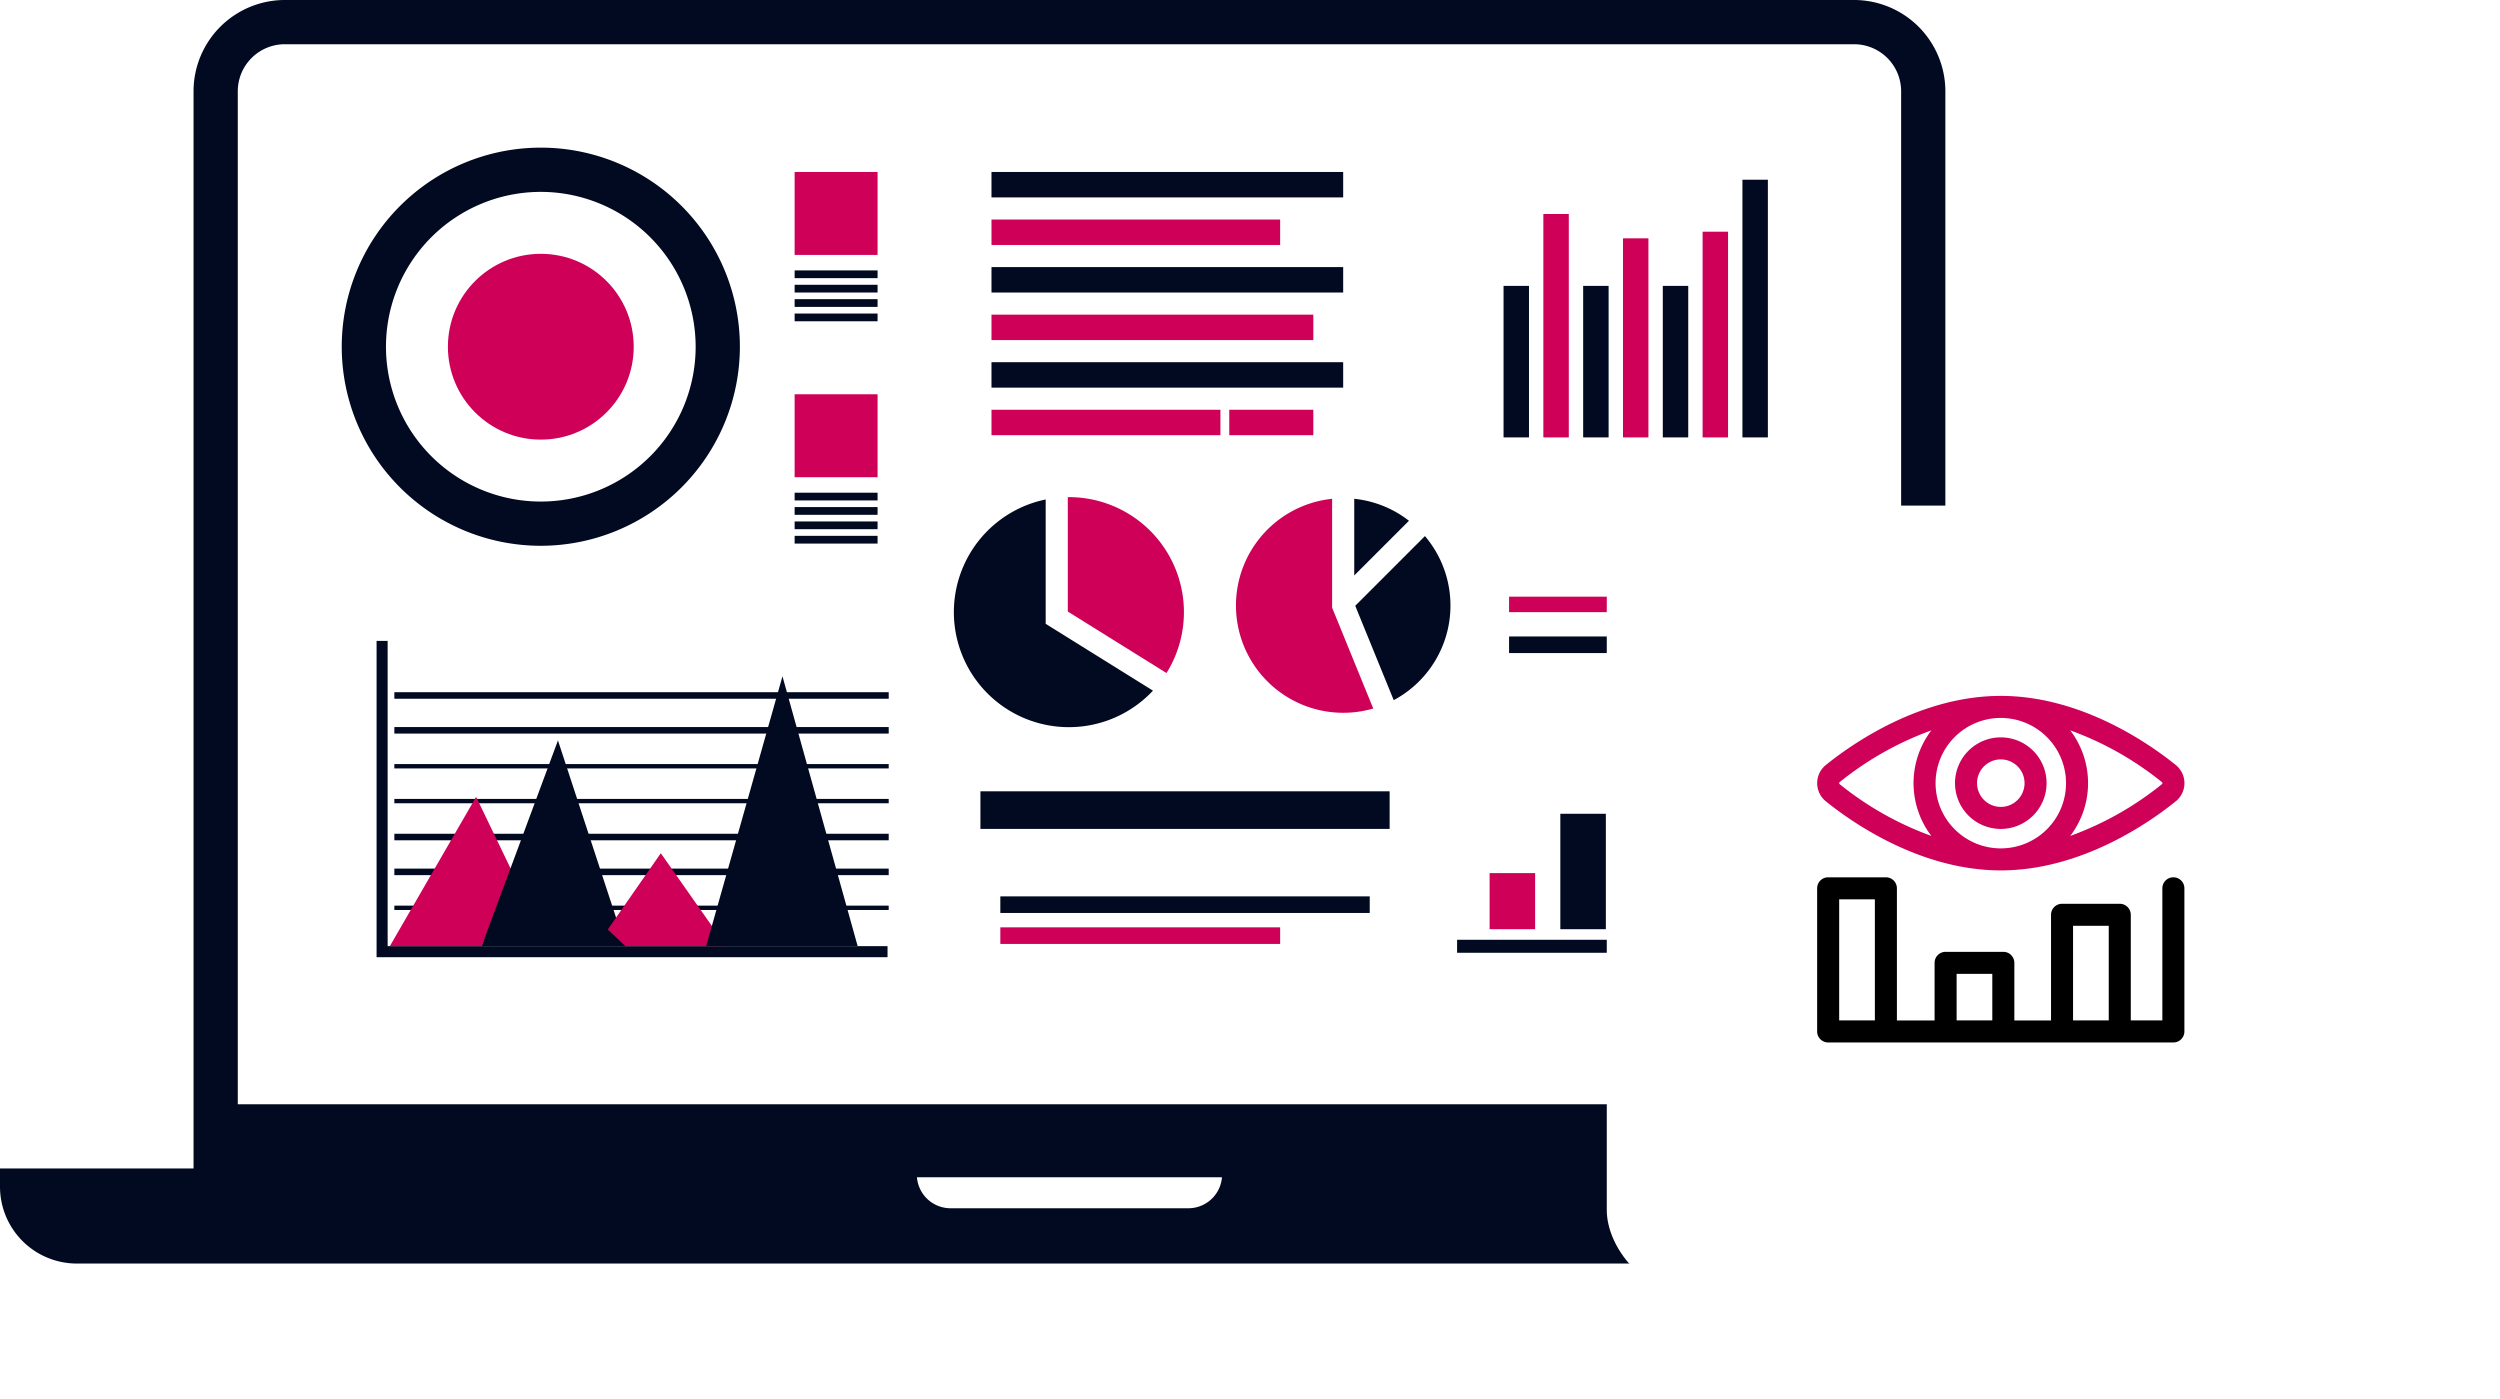 <?xml version="1.0" encoding="UTF-8"?> <svg xmlns="http://www.w3.org/2000/svg" xmlns:xlink="http://www.w3.org/1999/xlink" width="748.702" height="418.906" viewBox="0 0 748.702 418.906"><defs><style>.a{fill:#ce0058;}.b{fill:#010a20;}.c{fill:#fff;}.d{filter:url(#a);}</style><filter id="a" x="449.702" y="119.906" width="299" height="299" filterUnits="userSpaceOnUse"><feOffset dy="9"></feOffset><feGaussianBlur stdDeviation="10.5" result="b"></feGaussianBlur><feFlood flood-opacity="0.2"></feFlood><feComposite operator="in" in2="b"></feComposite><feComposite in="SourceGraphic"></feComposite></filter></defs><g transform="translate(-276 -1856.795)"><g transform="translate(-164 1431.795)"><g transform="translate(876.372 651.424)"><rect class="a" width="13.633" height="16.798" transform="translate(9.738 35.057)"></rect><rect class="b" width="13.633" height="34.57" transform="translate(30.918 17.285)"></rect><rect class="a" width="13.633" height="40.169" transform="translate(52.099 11.686)"></rect><rect class="b" width="13.633" height="51.855" transform="translate(73.279)"></rect><rect class="b" width="95.555" height="3.895" transform="translate(0 55.02)"></rect></g><path class="b" d="M1022.6,774.926v-322.6A27.356,27.356,0,0,0,995.277,425H525.287a27.356,27.356,0,0,0-27.325,27.325v322.6H440v5.465a23.021,23.021,0,0,0,23.019,23.019h594.526a23.021,23.021,0,0,0,23.019-23.019v-5.465ZM795.887,786.849H724.677a10.1,10.1,0,0,1-10.069-9.274h91.348A10.1,10.1,0,0,1,795.887,786.849Zm213.466-31.134H511.211V452.325a14.092,14.092,0,0,1,14.076-14.077h469.99a14.092,14.092,0,0,1,14.076,14.077Z" transform="translate(0)"></path><circle class="a" cx="27.822" cy="27.822" r="27.822" transform="translate(574.141 501.013)"></circle><g transform="translate(542.345 469.217)"><path class="b" d="M808.618,677.736a59.618,59.618,0,1,1,59.618-59.618A59.686,59.686,0,0,1,808.618,677.736Zm0-105.988a46.37,46.37,0,1,0,46.37,46.37A46.422,46.422,0,0,0,808.618,571.748Z" transform="translate(-749 -558.5)"></path></g><g transform="translate(725.67 573.88)"><path class="a" d="M1405.5,908.763l29.56,18.414a34.449,34.449,0,0,0-29.228-52.677c-.111,0-.221,0-.331,0Z" transform="translate(-1371.385 -874.5)"></path><path class="b" d="M1329.991,913.86V876.622a34.449,34.449,0,1,0,32.129,57.253Z" transform="translate(-1302.5 -875.919)"></path></g><path class="a" d="M1586.315,908.618V876.01a32.13,32.13,0,1,0,12.314,62.806Z" transform="translate(-747.371 -301.63)"></path><g transform="translate(552.778 616.937)"><path class="b" d="M933.52,1099.227H780.5V1004.5h3.312v91.415H933.52Z" transform="translate(-780.5 -1004.5)"></path></g><g transform="translate(558.101 696.219)"><rect class="b" width="148.049" height="1.304" transform="translate(0 0)"></rect></g><g transform="translate(558.101 685.131)"><rect class="b" width="148.049" height="1.957" transform="translate(0 0)"></rect></g><g transform="translate(558.101 674.696)"><rect class="b" width="148.049" height="1.957" transform="translate(0 0)"></rect></g><g transform="translate(558.101 664.261)"><rect class="b" width="148.049" height="1.304" transform="translate(0 0)"></rect></g><g transform="translate(558.101 653.826)"><rect class="b" width="148.049" height="1.304" transform="translate(0 0)"></rect></g><g transform="translate(558.101 642.738)"><rect class="b" width="148.049" height="1.957" transform="translate(0 0)"></rect></g><g transform="translate(558.101 632.303)"><rect class="b" width="148.049" height="1.957" transform="translate(0 0)"></rect></g><path class="a" d="M792.5,1190.214l25.835-44.714,10.764,22.357-9.108,22.357Z" transform="translate(-235.748 -481.862)"></path><path class="b" d="M898.354,1094.5,875.5,1156.106h43.058l-2.66-8.111Z" transform="translate(-291.257 -447.754)"></path><path class="a" d="M1005.4,1196.5l-15.9,22.854,5.3,4.968h30.14Z" transform="translate(-367.499 -515.97)"></path><path class="b" d="M1101.354,1036.5l-22.854,80.816h45.376Z" transform="translate(-427.021 -408.964)"></path><rect class="b" width="122.548" height="11.261" transform="translate(733.619 661.982)"></rect><rect class="b" width="110.625" height="4.968" transform="translate(739.581 693.447)"></rect><rect class="a" width="83.797" height="4.968" transform="translate(739.581 702.721)"></rect><rect class="a" width="48.433" height="4.637" transform="translate(891.939 603.689)"></rect><rect class="b" width="64.661" height="4.968" transform="translate(891.939 615.613)"></rect><rect class="b" width="7.618" height="45.376" transform="translate(890.283 510.618)"></rect><rect class="a" width="7.618" height="66.905" transform="translate(902.206 489.09)"></rect><rect class="b" width="7.618" height="45.376" transform="translate(914.13 510.618)"></rect><rect class="a" width="7.618" height="59.618" transform="translate(926.054 496.376)"></rect><rect class="b" width="7.618" height="45.376" transform="translate(937.977 510.618)"></rect><rect class="a" width="7.618" height="61.605" transform="translate(949.901 494.389)"></rect><rect class="b" width="7.618" height="77.172" transform="translate(961.825 478.822)"></rect><rect class="b" width="105.325" height="7.618" transform="translate(736.932 476.503)"></rect><rect class="a" width="86.446" height="7.618" transform="translate(736.932 490.746)"></rect><rect class="b" width="105.325" height="7.618" transform="translate(736.932 504.988)"></rect><rect class="a" width="96.383" height="7.618" transform="translate(736.932 519.23)"></rect><rect class="b" width="105.325" height="7.618" transform="translate(736.932 533.472)"></rect><rect class="a" width="68.561" height="7.618" transform="translate(736.932 547.714)"></rect><rect class="a" width="25.172" height="7.618" transform="translate(808.142 547.714)"></rect><rect class="a" width="24.841" height="24.841" transform="translate(677.976 476.503)"></rect><rect class="b" width="24.841" height="2.318" transform="translate(677.976 505.981)"></rect><rect class="b" width="24.841" height="2.318" transform="translate(677.976 510.287)"></rect><rect class="b" width="24.841" height="2.318" transform="translate(677.976 514.593)"></rect><rect class="b" width="24.841" height="2.318" transform="translate(677.976 518.899)"></rect><rect class="a" width="24.841" height="24.841" transform="translate(677.976 543.077)"></rect><rect class="b" width="24.841" height="2.318" transform="translate(677.976 572.555)"></rect><rect class="b" width="24.841" height="2.318" transform="translate(677.976 576.861)"></rect><rect class="b" width="24.841" height="2.318" transform="translate(677.976 581.166)"></rect><rect class="b" width="24.841" height="2.318" transform="translate(677.976 585.472)"></rect><g transform="translate(845.569 574.38)"><path class="b" d="M1680.887,882.592a31.963,31.963,0,0,0-16.387-6.582v22.969Z" transform="translate(-1664.5 -876.01)"></path><path class="b" d="M1665.4,930.595l11.525,28.264a32.124,32.124,0,0,0,9.349-49.138Z" transform="translate(-1665.101 -898.555)"></path></g></g><g transform="translate(276 1802.205)"><g class="d" transform="matrix(1, 0, 0, 1, 0, 54.59)"><rect class="c" width="236" height="236" rx="25" transform="translate(481.2 142.41)"></rect></g><g transform="translate(544.202 262.997)"><path class="a" d="M107.4,31.568C99.7,37.79,79.183,52.263,55,52.263S10.3,37.79,2.6,31.568A6.988,6.988,0,0,1,2.6,20.7C10.3,14.473,30.818,0,55,0S99.7,14.473,107.4,20.7a6.988,6.988,0,0,1,0,10.873ZM34.211,10.319A95.361,95.361,0,0,0,6.744,25.826a.389.389,0,0,0,0,.611A95.382,95.382,0,0,0,34.211,41.944a26.071,26.071,0,0,1,0-31.625ZM55,6.6A19.534,19.534,0,1,0,74.533,26.132,19.557,19.557,0,0,0,55,6.6Zm48.256,19.228A95.36,95.36,0,0,0,75.789,10.319a26.073,26.073,0,0,1,0,31.626,95.361,95.361,0,0,0,27.467-15.507.39.39,0,0,0,0-.611Zm0,0" transform="translate(0 0)"></path><path class="a" d="M205.891,85.231A13.711,13.711,0,1,1,219.6,71.52,13.727,13.727,0,0,1,205.891,85.231Zm0-20.826a7.114,7.114,0,1,0,7.114,7.114A7.122,7.122,0,0,0,205.891,64.406Zm0,0" transform="translate(-150.891 -45.389)"></path><path d="M3.4,252.879H20.686a3.3,3.3,0,0,1,3.3,3.3v39.564H35.272V278.5a3.3,3.3,0,0,1,3.3-3.3H55.857a3.3,3.3,0,0,1,3.3,3.3v17.244H70.143V264.111a3.3,3.3,0,0,1,3.3-3.3H90.728a3.3,3.3,0,0,1,3.3,3.3v31.631h9.456V256.178a3.3,3.3,0,1,1,6.6,0v42.863a3.3,3.3,0,0,1-3.3,3.3H3.4a3.3,3.3,0,0,1-3.3-3.3V256.178a3.3,3.3,0,0,1,3.3-3.3Zm73.34,42.863H87.429V267.409H76.741Zm-34.871,0H52.558V281.8H41.87Zm-35.171,0H17.387V259.476H6.7Zm0,0" transform="translate(-0.102 -198.55)"></path></g></g></g></svg> 